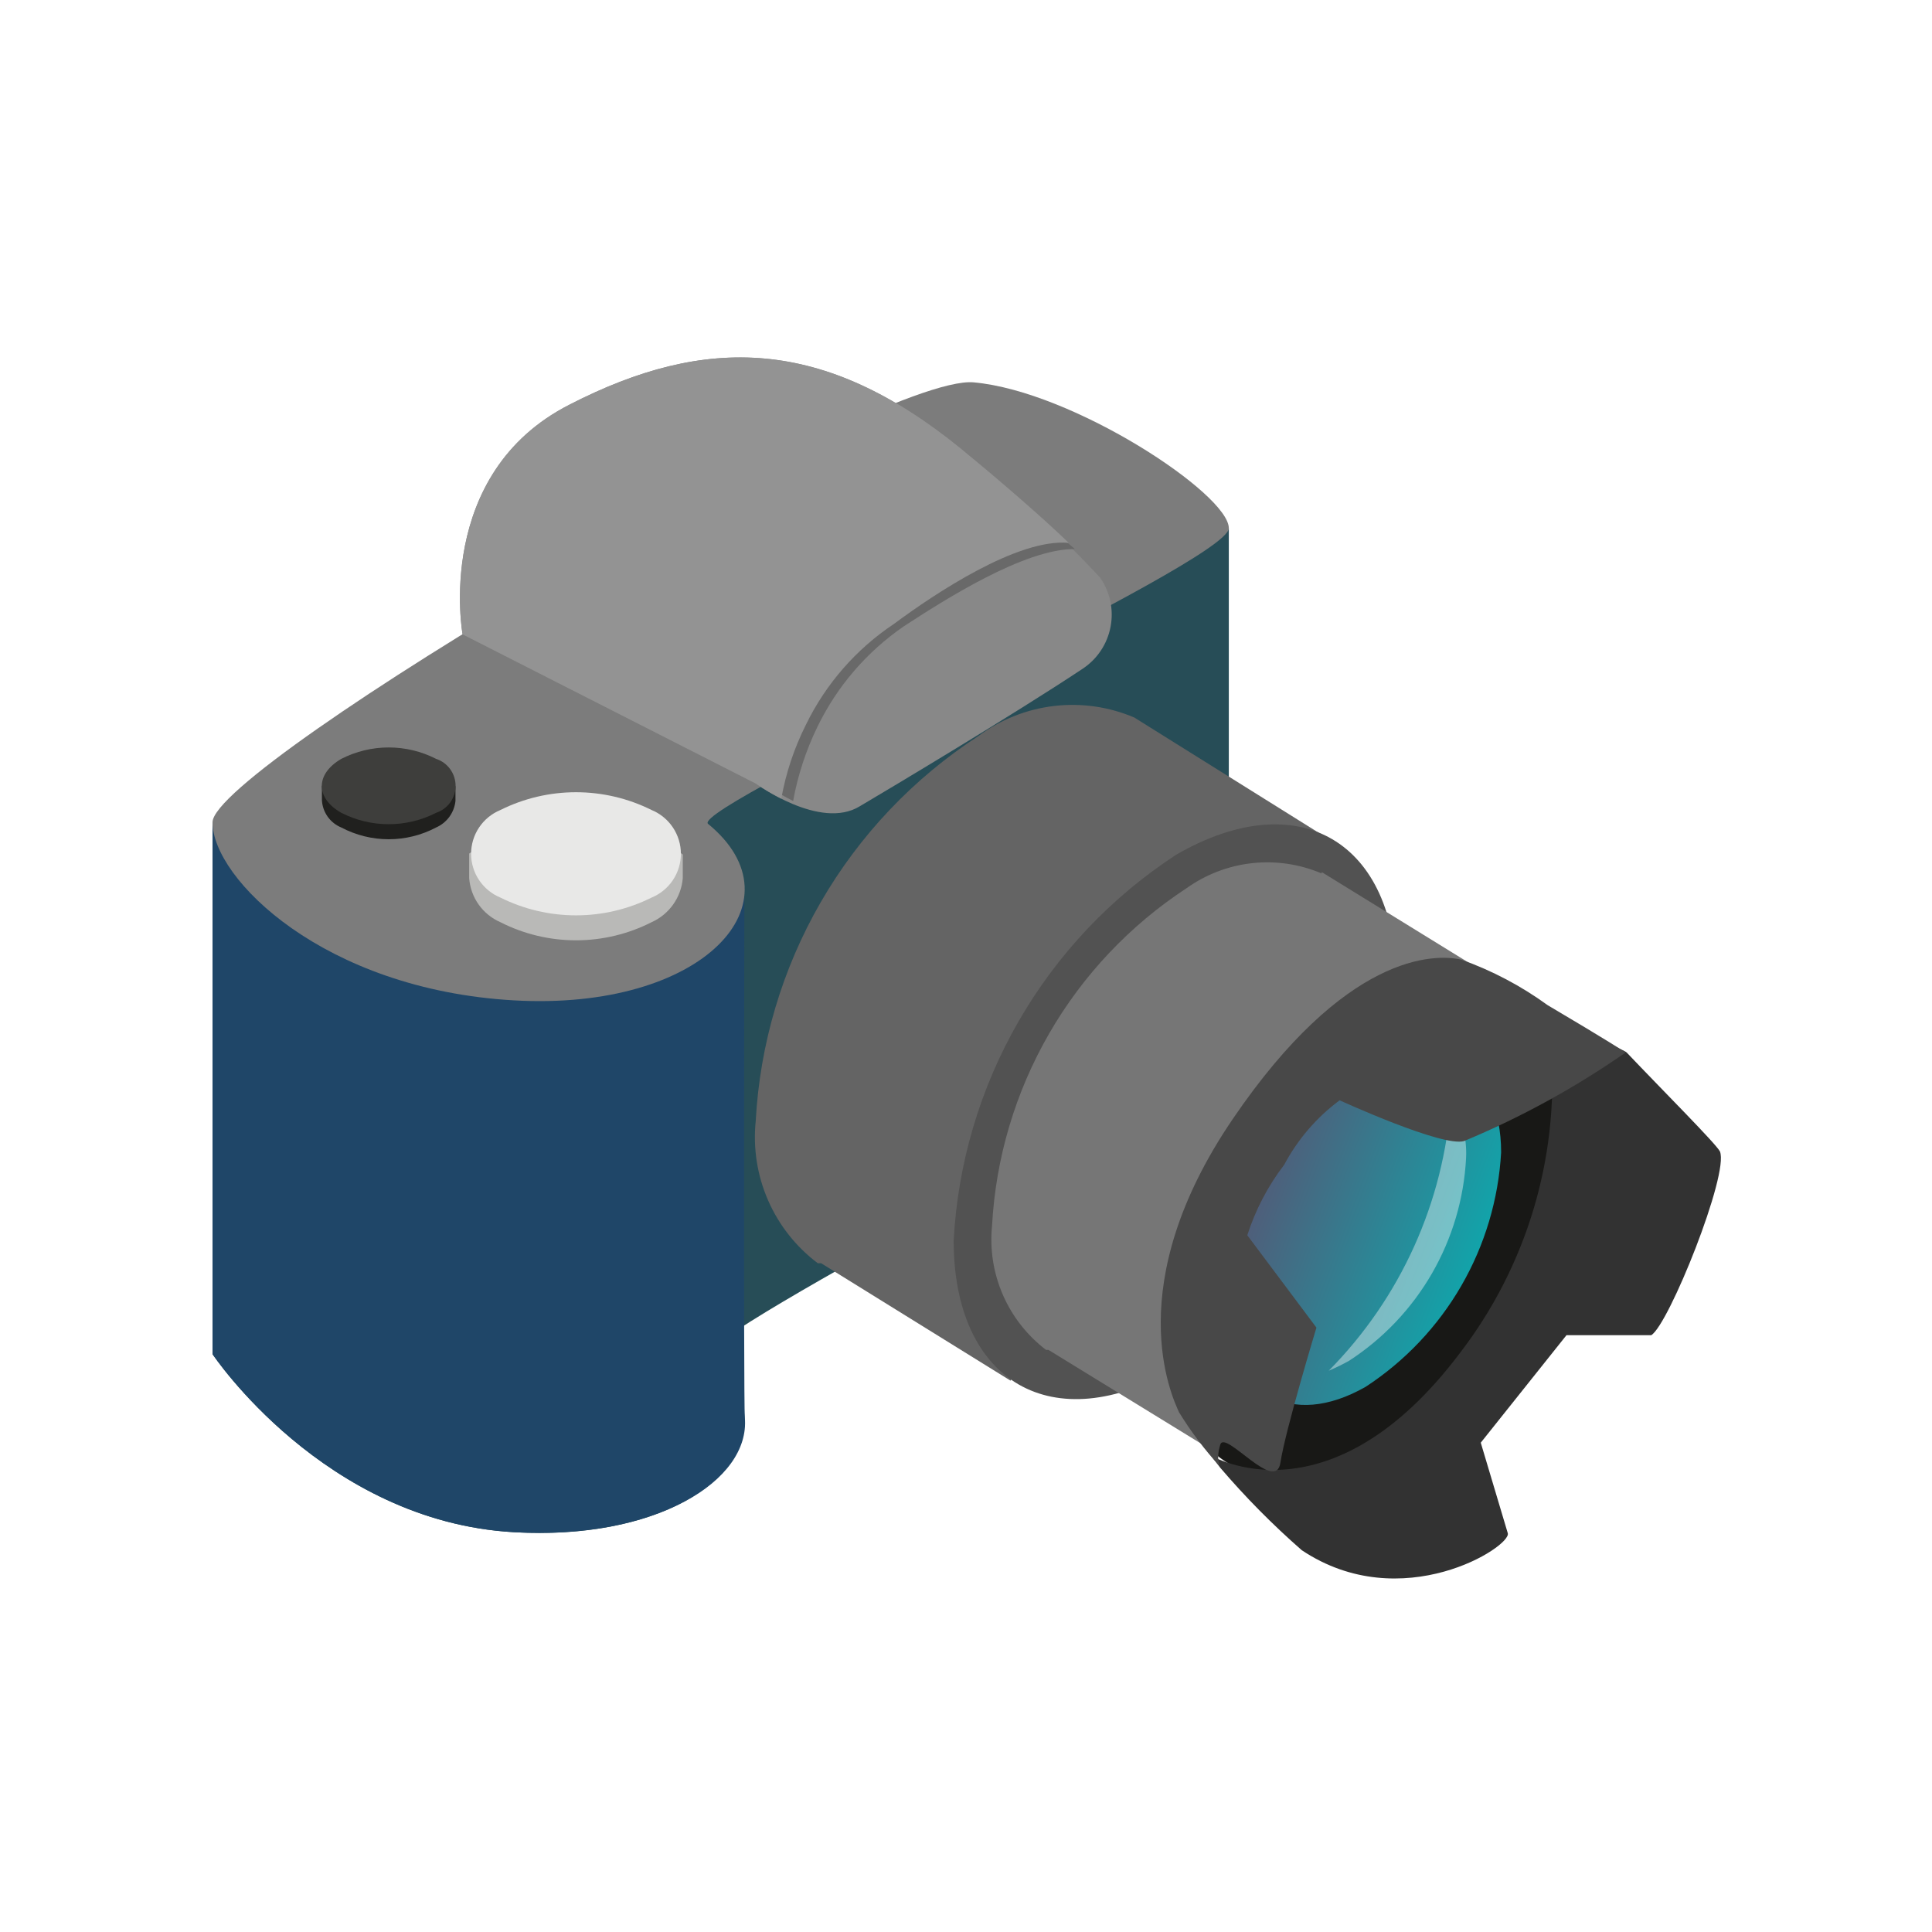 <?xml version="1.0" encoding="UTF-8"?> <svg xmlns="http://www.w3.org/2000/svg" width="200" height="200" viewBox="0 0 200 200" fill="none"> <rect width="200" height="200" fill="white"></rect> <path d="M22 140.179C22 140.179 33.521 157.484 53.18 158.612C72.839 159.74 83.183 148.415 73.28 140.326C71.711 138.463 127.207 109.734 127.207 109.734V54.68L22 85.124V140.179Z" fill="#274D57"></path> <path d="M117.451 74.29C114.823 73.164 111.946 72.748 109.106 73.083C106.267 73.419 103.566 74.494 101.273 76.201C94.565 80.561 88.981 86.443 84.977 93.369C80.973 100.296 78.661 108.07 78.231 116.059C77.945 118.856 78.385 121.679 79.51 124.256C80.636 126.833 82.407 129.075 84.654 130.766H84.997L104.607 142.924L138.385 87.379L117.598 74.388L117.451 74.29Z" fill="#646464"></path> <path d="M121.716 88.507C115.019 92.885 109.447 98.779 105.452 105.713C101.457 112.646 99.152 120.423 98.724 128.413C98.724 143.12 109.019 149.052 121.716 141.649C128.394 137.274 133.943 131.384 137.913 124.457C141.883 117.531 144.161 109.766 144.562 101.792C144.562 87.134 134.463 81.104 121.716 88.507Z" fill="#525252"></path> <path d="M77.055 92.919L22 85.124V140.179C22 140.179 33.521 157.484 53.18 158.612C67.887 159.445 77.692 153.268 77.104 146.748C76.957 144.836 77.055 92.919 77.055 92.919Z" fill="#1F4668"></path> <path d="M136.816 90.419C134.552 89.454 132.078 89.087 129.631 89.353C127.185 89.619 124.847 90.509 122.844 91.938C116.978 95.775 112.098 100.938 108.597 107.011C105.097 113.083 103.075 119.894 102.695 126.893C102.452 129.333 102.839 131.794 103.817 134.043C104.796 136.291 106.333 138.251 108.283 139.737C108.283 139.737 108.283 139.737 108.529 139.737L125.932 150.425L155.347 101.694L136.816 90.272V90.419Z" fill="#767676"></path> <path d="M142.356 105.224C136.927 108.764 132.411 113.534 129.174 119.148C125.937 124.762 124.071 131.06 123.726 137.531C123.726 149.395 132.06 154.249 142.356 148.268C147.784 144.728 152.3 139.958 155.537 134.344C158.774 128.73 160.641 122.432 160.985 115.961C160.985 104.097 152.651 99.292 142.356 105.224Z" fill="url(#paint0_linear)"></path> <path d="M141.375 104.342C135.6 108.105 130.786 113.17 127.321 119.13C123.856 125.089 121.836 131.778 121.422 138.659C121.422 151.356 130.345 156.504 141.375 150.131C147.151 146.367 151.964 141.302 155.429 135.343C158.894 129.383 160.914 122.695 161.328 115.813C161.328 103.116 152.406 97.968 141.375 104.342ZM141.375 143.561C133.629 147.974 127.354 144.346 127.354 135.472C127.62 130.61 129.028 125.879 131.464 121.663C133.9 117.446 137.296 113.864 141.375 111.205C149.072 106.744 155.396 110.372 155.396 119.294C155.123 124.155 153.712 128.883 151.276 133.098C148.841 137.313 145.449 140.897 141.375 143.561V143.561Z" fill="#181816"></path> <path opacity="0.4" d="M137.551 141.895C138.273 141.591 138.976 141.248 139.659 140.865C143.191 138.572 146.129 135.475 148.234 131.828C150.338 128.181 151.55 124.088 151.768 119.882C151.871 117.775 151.323 115.687 150.2 113.901C149.473 124.446 144.984 134.38 137.551 141.895V141.895Z" fill="white"></path> <path d="M168.388 108.95C168.143 108.656 160.593 105.469 160.593 105.469C160.593 105.469 160.593 106.891 160.593 108.852C161.336 120.004 158.009 131.047 151.229 139.934C137.649 158.073 125.344 150.67 125.344 150.67L126.325 151.945C128.925 154.989 131.743 157.84 134.757 160.475C145.101 167.387 156.524 160.083 156.083 158.71L153.288 149.346L162.162 138.218H170.937C172.751 137.139 179.026 121.5 178.046 119.196C177.653 118.412 172.065 112.823 168.388 108.95Z" fill="#323232"></path> <path d="M151.278 99.341C148.435 98.704 139.267 98.704 127.599 115.862C115.931 133.021 121.275 144.493 122.059 146.209C123.296 148.221 124.724 150.109 126.325 151.847C126.325 151.847 125.834 151.111 126.325 149.542C126.815 147.974 132.06 154.69 132.551 151.405C133.041 148.121 136.277 137.433 136.277 137.433L129.119 127.874C129.965 125.237 131.258 122.766 132.943 120.569C134.337 117.948 136.296 115.671 138.679 113.902C138.679 113.902 149.366 118.804 151.572 118.118C157.455 115.665 163.059 112.592 168.29 108.95C168.29 108.95 166.427 107.724 160.201 104.048C157.466 102.061 154.462 100.476 151.278 99.341V99.341Z" fill="#484848"></path> <path d="M100.783 39.58C90.635 38.698 22 79.29 22 85.124C22 90.958 33.521 102.43 53.18 103.557C72.839 104.685 83.183 93.36 73.28 85.271C71.711 83.408 127.207 58.209 127.207 54.68C127.207 51.15 111.127 40.511 100.783 39.58Z" fill="#7C7C7C"></path> <path d="M99.41 46.444C85.291 34.923 73.084 34.629 58.965 41.884C44.846 49.14 47.885 65.661 47.885 65.661L78.231 81.104C78.231 81.104 84.899 86.006 89.017 83.457C92.007 81.692 104.901 73.995 112.058 69.24C112.809 68.746 113.453 68.108 113.952 67.361C114.451 66.614 114.796 65.775 114.965 64.892C115.134 64.01 115.124 63.103 114.937 62.225C114.749 61.346 114.387 60.514 113.872 59.778C109.392 54.978 104.558 50.52 99.41 46.444V46.444Z" fill="#888888"></path> <path d="M71.564 66.397C69.405 68.898 67.576 71.666 66.122 74.633L79.457 81.349C80.299 81.937 81.184 82.461 82.104 82.918C82.587 80.267 83.428 77.694 84.605 75.27C86.635 71.068 89.728 67.469 93.576 64.828C97.645 62.18 106.028 56.788 111.274 56.837C111.274 56.837 102.204 49.042 101.224 48.65C91.762 55.317 79.408 57.572 71.564 66.397Z" fill="#696969"></path> <path d="M58.965 41.884C44.895 48.993 47.885 65.661 47.885 65.661L78.231 81.104C79.074 81.692 79.959 82.216 80.879 82.673C81.356 80.014 82.215 77.438 83.428 75.025C85.484 70.795 88.632 67.19 92.546 64.583C96.714 61.494 105.342 55.709 110.637 56.199C107.891 53.552 104.214 50.365 99.41 46.395C85.291 34.923 73.084 34.629 58.965 41.884Z" fill="#939393"></path> <path d="M67.446 86.35C65.023 85.118 62.344 84.476 59.627 84.476C56.909 84.476 54.23 85.118 51.807 86.35C49.895 87.428 48.571 88.36 48.571 88.36V90.909C48.642 91.892 48.982 92.837 49.552 93.641C50.123 94.444 50.903 95.076 51.807 95.468C54.23 96.7 56.909 97.341 59.627 97.341C62.344 97.341 65.023 96.7 67.446 95.468C68.344 95.068 69.118 94.433 69.687 93.631C70.257 92.829 70.6 91.889 70.681 90.909V88.458C69.642 87.697 68.562 86.993 67.446 86.35V86.35Z" fill="#B9B9B7"></path> <path d="M67.446 83.849C65.017 82.64 62.34 82.011 59.627 82.011C56.913 82.011 54.236 82.64 51.807 83.849C50.908 84.219 50.139 84.847 49.598 85.654C49.056 86.462 48.767 87.412 48.767 88.384C48.767 89.356 49.056 90.306 49.598 91.114C50.139 91.921 50.908 92.549 51.807 92.919C54.236 94.128 56.913 94.757 59.627 94.757C62.34 94.757 65.017 94.128 67.446 92.919C68.345 92.549 69.114 91.921 69.655 91.114C70.197 90.306 70.486 89.356 70.486 88.384C70.486 87.412 70.197 86.462 69.655 85.654C69.114 84.847 68.345 84.219 67.446 83.849V83.849Z" fill="#E8E8E7"></path> <path d="M45.14 80.123C43.629 79.325 41.946 78.907 40.237 78.907C38.528 78.907 36.846 79.325 35.335 80.123C34.643 80.496 33.972 80.905 33.325 81.349V82.82C33.354 83.436 33.559 84.031 33.915 84.535C34.271 85.039 34.764 85.43 35.335 85.663C36.846 86.462 38.528 86.879 40.237 86.879C41.946 86.879 43.629 86.462 45.14 85.663C45.687 85.424 46.162 85.044 46.515 84.562C46.868 84.079 47.087 83.512 47.15 82.918C47.15 82.918 47.15 81.398 47.15 81.398C46.508 80.93 45.837 80.504 45.14 80.123V80.123Z" fill="#20201E"></path> <path d="M45.14 78.555C43.622 77.78 41.941 77.376 40.237 77.376C38.533 77.376 36.853 77.78 35.335 78.555C32.638 80.123 32.638 82.624 35.335 84.143C36.853 84.918 38.533 85.322 40.237 85.322C41.941 85.322 43.622 84.918 45.14 84.143C45.728 83.95 46.241 83.576 46.604 83.074C46.967 82.572 47.163 81.969 47.163 81.349C47.163 80.73 46.967 80.126 46.604 79.624C46.241 79.122 45.728 78.748 45.14 78.555V78.555Z" fill="#3E3E3C"></path> <defs> <linearGradient id="paint0_linear" x1="104.214" y1="112.431" x2="185.105" y2="142.777" gradientUnits="userSpaceOnUse"> <stop offset="0.33" stop-color="#4F5E7A"></stop> <stop offset="0.68" stop-color="#00B8B8"></stop> </linearGradient> </defs> </svg> 